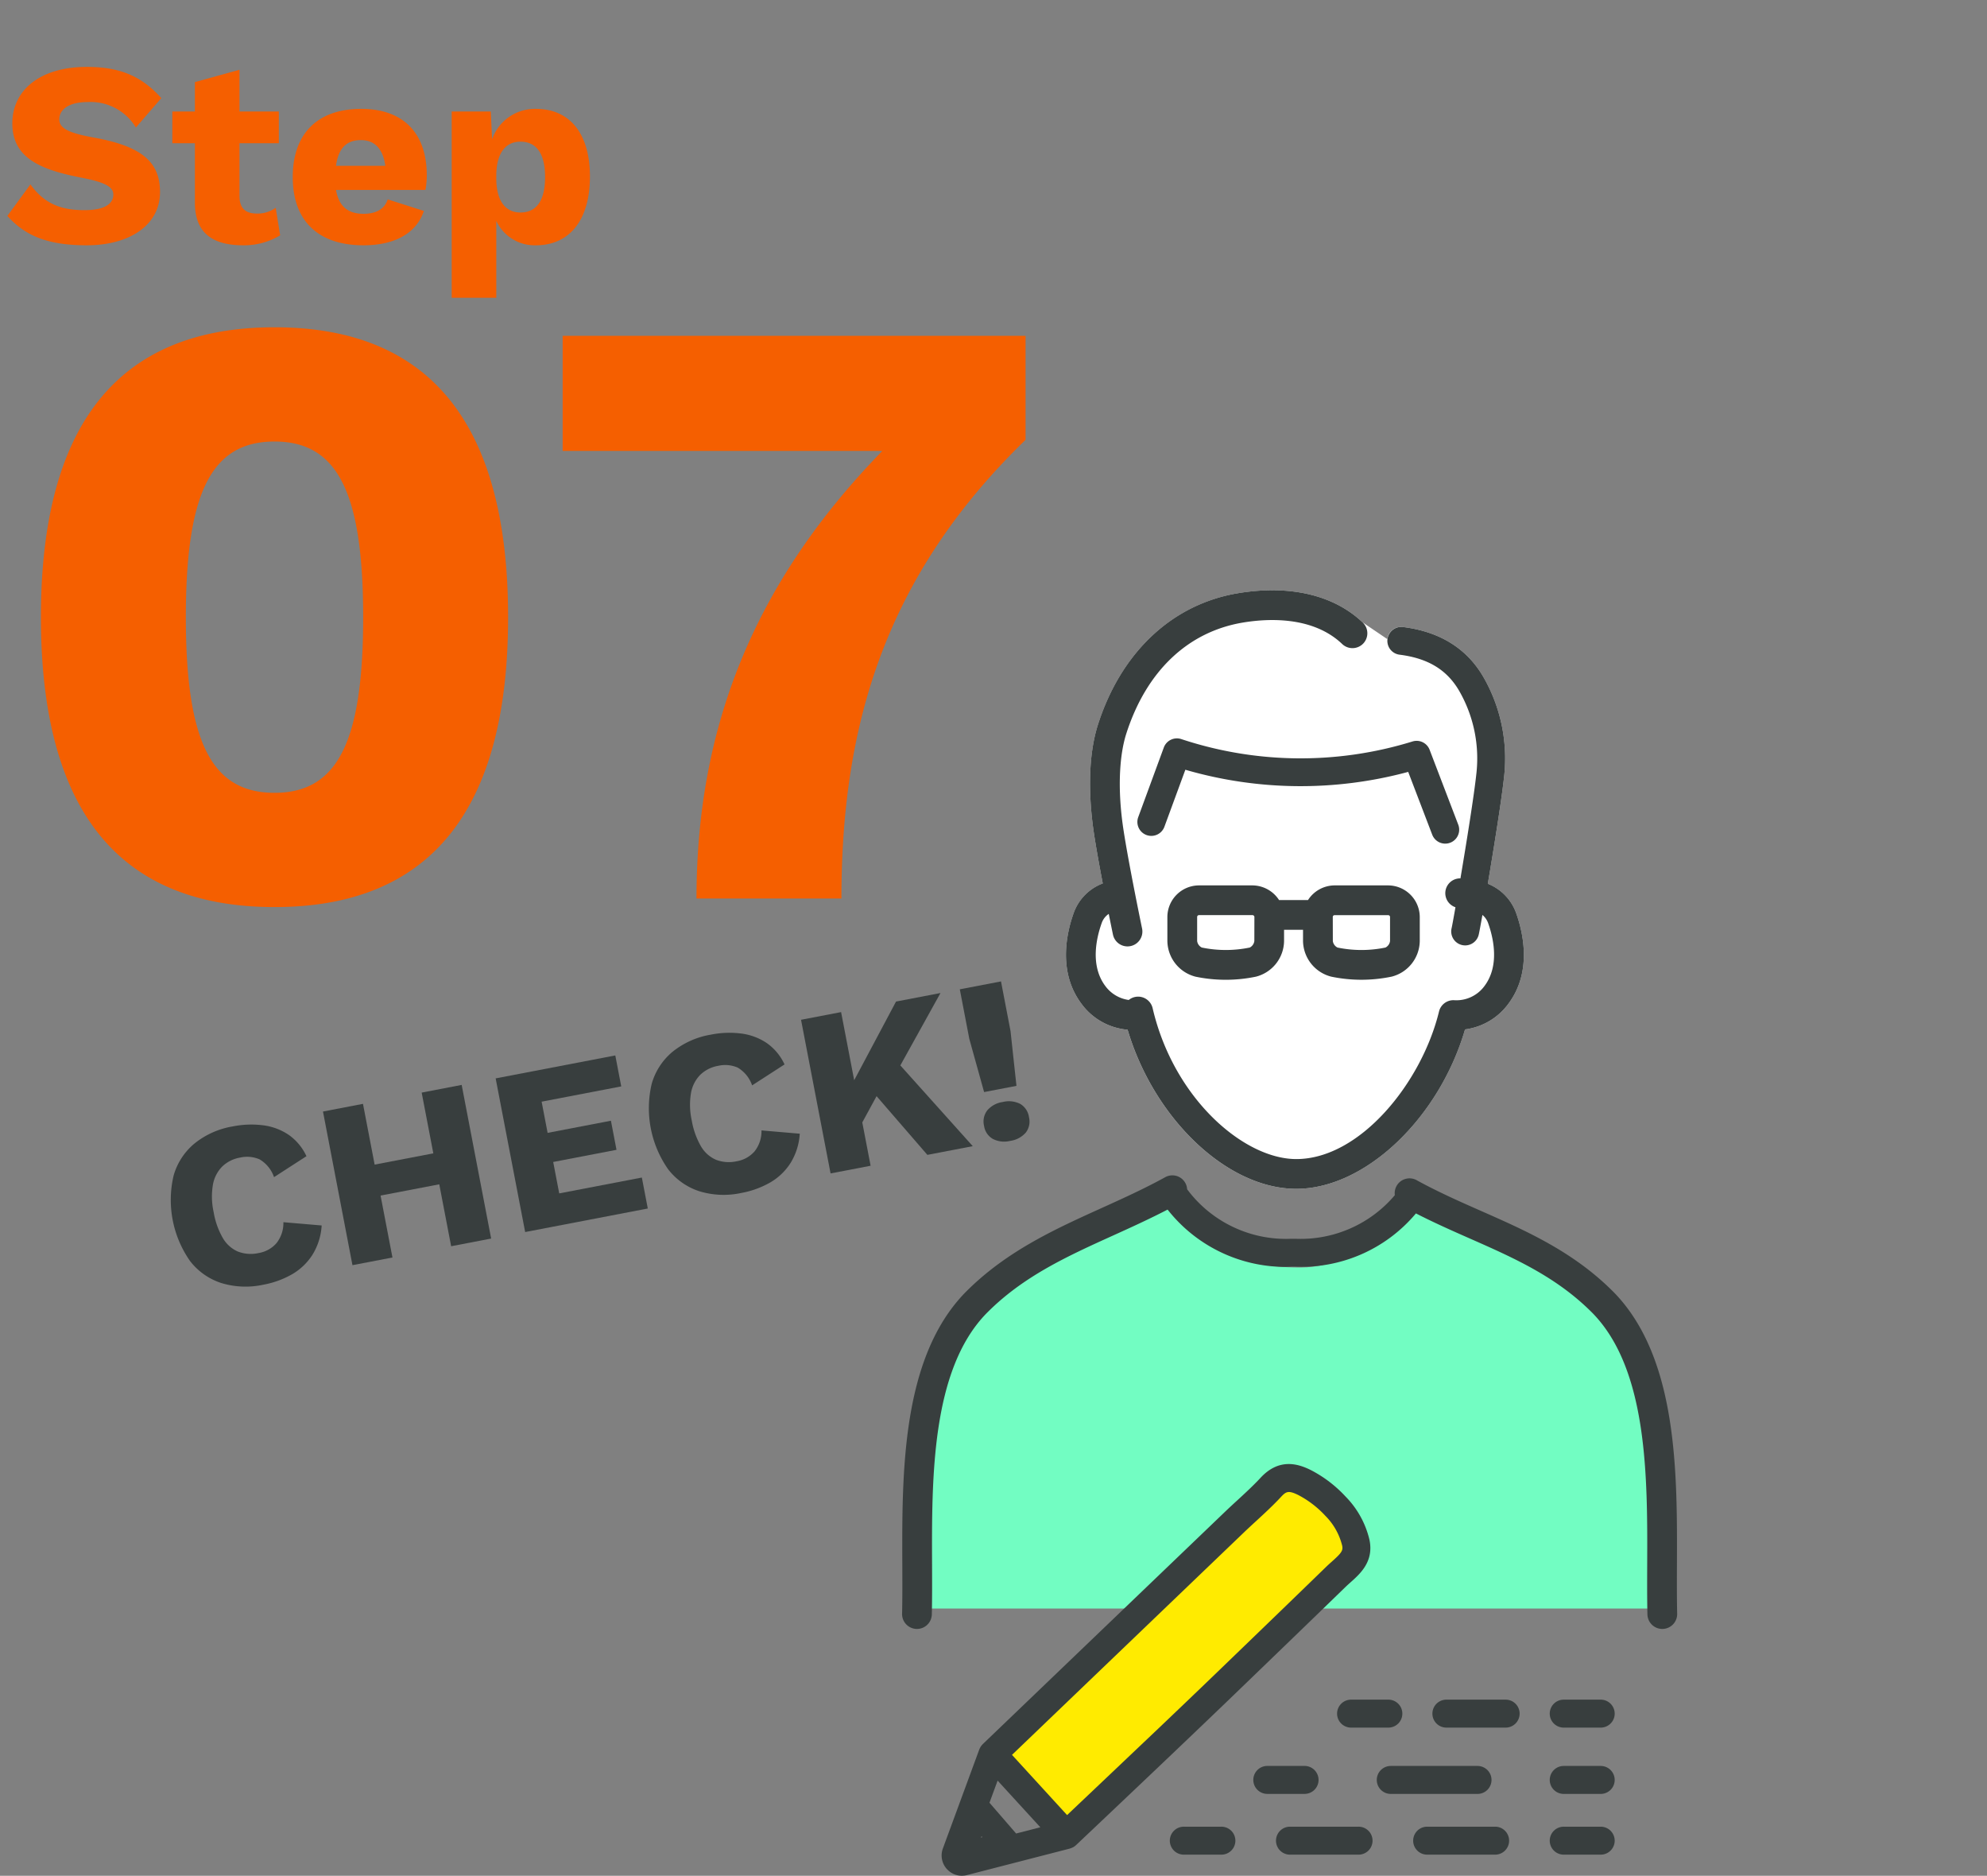 <svg xmlns="http://www.w3.org/2000/svg" xmlns:xlink="http://www.w3.org/1999/xlink" width="303" height="286" viewBox="0 0 303 286"><rect x="0" y="0" width="303" height="286" fill="#808080" stroke="none"/><defs><clipPath id="a"><rect width="303" height="286" transform="translate(259 3099)" fill="none"/></clipPath></defs><g transform="translate(-259 -3099)"><g clip-path="url(#a)"><path d="M13.24-26.8C6-26.8,1.88-23.16,1.88-18.2c0,5.16,4.04,7,10.28,8.24,3.6.68,5.12,1.36,5.12,2.6,0,1.52-1.44,2.4-4.4,2.4-3.52,0-6.08-.92-8.24-3.92L1.12-4.08C3.72-1.2,7,.4,13.24.4,19.6.4,24.4-2.56,24.4-7.72c0-4.64-2.84-7-10.16-8.32-3.76-.68-5.2-1.4-5.2-2.76,0-1.52,1.48-2.64,4.32-2.64a8.064,8.064,0,0,1,7.36,3.88l3.88-4.48C21.56-25.44,18.2-26.8,13.24-26.8ZM42.04-5.32a4.659,4.659,0,0,1-2.88.88c-1.68,0-2.64-.76-2.64-2.68v-8.04h6V-20h-6v-6.36l-6.8,1.88V-20H26.28v4.84h3.44V-6C29.76-1.36,32.56.4,37.08.4a10.635,10.635,0,0,0,5.64-1.52Zm23.04-4.96c0-6.32-3.48-10.12-10-10.12-6.68,0-10.44,3.8-10.44,10.4S48.44.4,55.44.4c4.64,0,8.04-1.76,9.2-5.24L59.12-6.6c-.44,1.4-1.68,2.2-3.68,2.2-2.28,0-3.76-1.04-4.2-3.64H64.88A12.6,12.6,0,0,0,65.08-10.28ZM55.04-15.64c2.12,0,3.36,1.36,3.72,3.92H51.24C51.6-14.44,52.88-15.64,55.04-15.64ZM81.72-20.4a6.919,6.919,0,0,0-6.68,4.64L74.84-20H68.88V8.4h6.8V-3.32A6.451,6.451,0,0,0,81.72.4c5.12,0,8.24-3.84,8.24-10.48C89.96-16.6,86.92-20.4,81.72-20.4ZM79.36-4.6c-2.36,0-3.68-1.88-3.68-5.2v-.4c0-3.44,1.4-5.2,3.68-5.2,2.32,0,3.76,1.64,3.76,5.4S81.68-4.6,79.36-4.6ZM41.86,101.3c23.92,0,35.62-14.95,35.62-44.2S65.78,12.9,41.86,12.9,6.24,27.85,6.24,57.1,17.94,101.3,41.86,101.3Zm0-17.42c-9.49,0-13.52-7.54-13.52-26.78s4.03-26.78,13.52-26.78S55.38,37.86,55.38,57.1,51.35,83.88,41.86,83.88ZM85.8,14.2V31.75h48.75C114.79,52.03,106.21,74.13,106.21,100h22.1c0-26.39,6.63-49.14,28.08-69.94V14.2Z" transform="translate(259 3136)" fill="#f55f00"/><g transform="translate(-563.749 2929.254)"><path d="M963,415c0-33-2-49,38-63,6,7,9,11,20,11s17-11,17-11c21,13,40,8,38,63" fill="#72fdc2"/><path d="M1078.467,408.316c.054-14.017.122-31.461-9.553-41.463-6.118-6.211-13.318-9.388-20.28-12.46-3.251-1.435-6.615-2.919-9.849-4.7a2.26,2.26,0,0,0-3.337,2.281,18.794,18.794,0,0,1-15.12,6.648l-.133,0h-.451l-.133,0a18.778,18.778,0,0,1-15.833-7.547,2.255,2.255,0,0,0-3.352-1.837c-3.143,1.733-6.455,3.233-9.658,4.683-7.215,3.267-14.675,6.645-20.884,12.949-9.66,9.987-9.593,27.432-9.54,41.45.01,2.646.02,5.145-.035,7.468a2.271,2.271,0,0,0,2.215,2.321h.054a2.269,2.269,0,0,0,2.266-2.215c.055-2.385.045-4.914.036-7.592-.051-13.195-.114-29.618,8.25-38.264,5.6-5.688,12.358-8.747,19.509-11.985,2.683-1.215,5.439-2.473,8.158-3.882a22.88,22.88,0,0,0,17.757,8.737q.627,0,1.254-.038h.323a22.761,22.761,0,0,0,18.535-8.116c2.731,1.4,5.47,2.614,8.137,3.79,6.875,3.034,13.37,5.9,18.866,11.479,8.377,8.661,8.314,25.083,8.263,38.277-.009,2.679-.019,5.209.035,7.594a2.269,2.269,0,0,0,2.267,2.215h.054a2.271,2.271,0,0,0,2.215-2.321C1078.448,413.463,1078.458,410.963,1078.467,408.316Z" fill="#383e3e"/><path d="M1030.531,264.636c-4.4-4.179-11.147-5.756-19.014-4.434-10,1.676-17.769,8.958-21.317,19.979-1.844,5.726-1.2,12.778-.652,16.473.321,2.17.849,5.075,1.369,7.793a7.517,7.517,0,0,0-4.436,4.512c-1.107,3.1-2.424,9.03,1.2,13.856a9.741,9.741,0,0,0,7.015,3.932c4.023,13.57,15.179,24.259,25.718,24.259,10.514,0,21.774-10.759,25.736-24.305a9.757,9.757,0,0,0,6.592-3.887c3.627-4.825,2.31-10.751,1.2-13.855a7.546,7.546,0,0,0-4.317-4.466c.96-5.676,2.115-12.913,2.479-16.3a24.88,24.88,0,0,0-3.146-15.206c-2.521-4.367-6.654-6.939-12.284-7.642a2.121,2.121,0,0,0-2.373,1.846" fill="#fff"/><path d="M994.7,326.747c4.023,13.57,15.179,24.259,25.718,24.259,10.514,0,21.774-10.759,25.736-24.305a9.757,9.757,0,0,0,6.592-3.887c3.627-4.825,2.31-10.751,1.2-13.855a7.546,7.546,0,0,0-4.317-4.466c.96-5.676,2.115-12.913,2.479-16.3a24.88,24.88,0,0,0-3.146-15.206c-2.521-4.367-6.654-6.939-12.284-7.642a2.126,2.126,0,0,0-.527,4.219c4.357.545,7.258,2.308,9.128,5.548a20.648,20.648,0,0,1,2.6,12.628c-.357,3.331-1.491,10.4-2.426,15.933-.047,0-.1,0-.142,0a2.258,2.258,0,0,0-.617,4.4c-.305,1.734-.526,2.932-.59,3.2a2.127,2.127,0,0,0,1.576,2.56,2.151,2.151,0,0,0,.494.059,2.128,2.128,0,0,0,2.067-1.635c.077-.326.285-1.432.565-3.009a2.864,2.864,0,0,1,.867,1.237c.8,2.244,1.794,6.476-.556,9.6a5.31,5.31,0,0,1-4.578,2.164,2.256,2.256,0,0,0-2.353,1.725c-2.654,10.863-12.037,22.494-21.772,22.494-8,0-18.7-9.246-21.9-23.01a2.272,2.272,0,0,0-2.546-1.729,2.24,2.24,0,0,0-1.092.482,5.322,5.322,0,0,1-3.573-2.125c-2.35-3.128-1.357-7.36-.556-9.6a2.784,2.784,0,0,1,1.075-1.4c.356,1.77.614,3.011.643,3.153a2.268,2.268,0,0,0,2.218,1.805,2.182,2.182,0,0,0,.465-.049,2.266,2.266,0,0,0,1.757-2.682c-.021-.1-2.1-10.112-2.877-15.324-.833-5.622-.657-10.877.482-14.418,3.056-9.49,9.36-15.491,17.751-16.9,3.722-.625,10.634-1.032,15.141,3.25a2.268,2.268,0,1,0,3.123-3.289c-4.4-4.179-11.147-5.756-19.014-4.434-10,1.676-17.769,8.958-21.317,19.979-1.844,5.726-1.2,12.778-.652,16.473.321,2.17.849,5.075,1.369,7.793a7.517,7.517,0,0,0-4.436,4.512c-1.107,3.1-2.424,9.03,1.2,13.856A9.741,9.741,0,0,0,994.7,326.747Z" fill="#383e3e"/><path d="M1043.136,298.374a2.127,2.127,0,0,0,1.986-2.886l-4.368-11.419a2.121,2.121,0,0,0-2.641-1.263,57.836,57.836,0,0,1-35.193-.36,2.128,2.128,0,0,0-2.7,1.273l-3.885,10.575a2.126,2.126,0,1,0,3.99,1.467l3.18-8.652a62.959,62.959,0,0,0,33.982.326l3.662,9.572A2.125,2.125,0,0,0,1043.136,298.374Z" fill="#383e3e"/><path d="M1025.755,318.656a22.618,22.618,0,0,0,9.193,0l.029-.006a5.683,5.683,0,0,0,4.273-5.424v-3.692a4.846,4.846,0,0,0-4.8-4.792h-8.239a4.846,4.846,0,0,0-4,2.233h-4.3c-.038,0-.072.009-.11.011a4.878,4.878,0,0,0-4.035-2.244h-8.24a4.835,4.835,0,0,0-4.763,4.8v3.693a5.7,5.7,0,0,0,4.3,5.425,22.618,22.618,0,0,0,9.193,0l.028-.006a5.69,5.69,0,0,0,4.273-5.424V311.51h2.892v1.719A5.7,5.7,0,0,0,1025.755,318.656Zm.232-9.131a.283.283,0,0,1,.261-.248h8.17a.291.291,0,0,1,.3.259v3.693a1.294,1.294,0,0,1-.7.989,18.065,18.065,0,0,1-7.309,0,1.294,1.294,0,0,1-.714-.994Zm-11.962,3.7a1.3,1.3,0,0,1-.7.992,18.07,18.07,0,0,1-7.31,0,1.3,1.3,0,0,1-.712-.992v-3.692a.284.284,0,0,1,.26-.259h8.171a.3.3,0,0,1,.3.259Z" fill="#383e3e"/><path d="M998.974,434.207c3.277-3.12,6.522-6.22,9.153-8.755q6.447-6.21,12.879-12.434,2.672-2.584,5.338-5.173c.317-.309.647-.605.974-.9,1.317-1.176,1.72-1.643,1.675-2.268a2.032,2.032,0,0,0-.05-.317,10.335,10.335,0,0,0-2.711-4.79,16.163,16.163,0,0,0-4.371-3.358c-1.6-.791-1.992-.579-2.794.286-1.288,1.389-2.69,2.679-4.046,3.927-.674.619-1.347,1.238-2,1.866L997.133,417.53l-21.615,20.727L984.437,448c2.152-2.036,6.14-5.811,10.512-9.965Z" fill="#ffeb00"/><path d="M1010.746,428.315q6.077-5.856,12.141-11.722,2.521-2.437,5.037-4.881c.257-.25.523-.487.786-.721,1.347-1.2,3.193-2.853,2.991-5.62a6.115,6.115,0,0,0-.146-.958,13.943,13.943,0,0,0-3.62-6.491,19.229,19.229,0,0,0-5.313-4.044c-1.925-.953-4.815-1.869-7.652,1.189-1.1,1.186-2.357,2.343-3.573,3.462-.657.6-1.312,1.207-1.95,1.82l-36.838,35.326c-.028.026-.047.059-.073.087a2.129,2.129,0,0,0-.208.251c-.029.042-.052.088-.078.133a2.233,2.233,0,0,0-.137.272c-.008.021-.021.038-.029.059l-5.565,15.129a3.09,3.09,0,0,0,.606,3.1l.016.015.01.014c.015.017.035.029.051.045a3.075,3.075,0,0,0,1.492.869,3.007,3.007,0,0,0,.719.087,3.4,3.4,0,0,0,.762-.09l15.713-4.049c.025-.006.047-.021.072-.028a2.07,2.07,0,0,0,.351-.14c.035-.017.072-.032.107-.052a2.177,2.177,0,0,0,.378-.272l.013-.014.012-.009s5.347-5.052,11.486-10.885l3.795-3.609C1005.2,433.635,1008.261,430.709,1010.746,428.315ZM977.7,449.3l-4.064-4.693,1.241-3.373,6.512,7.114Zm-5.157.556-.2.063.081-.2ZM995.371,437.1c-4.119,3.914-7.877,7.471-9.9,9.389l-8.4-9.18,20.366-19.53,14.968-14.354c.617-.592,1.252-1.175,1.887-1.759,1.278-1.176,2.6-2.392,3.812-3.7.756-.815,1.127-1.015,2.633-.269a15.232,15.232,0,0,1,4.118,3.164,9.738,9.738,0,0,1,2.555,4.513,1.888,1.888,0,0,1,.046.3c.043.589-.336,1.029-1.578,2.138-.307.273-.618.552-.918.843q-2.511,2.441-5.029,4.875-6.061,5.863-12.135,11.716c-2.479,2.388-5.537,5.31-8.624,8.249Z" fill="#383e3e"/><path d="M1023.817,441.128a2.133,2.133,0,0,0-2.132-2.132h-5.639a2.132,2.132,0,1,0,0,4.263h5.639A2.132,2.132,0,0,0,1023.817,441.128Z" fill="#383e3e"/><path d="M1050.192,441.128A2.132,2.132,0,0,0,1048.06,439h-13.187a2.132,2.132,0,1,0,0,4.263h13.187A2.131,2.131,0,0,0,1050.192,441.128Z" fill="#383e3e"/><path d="M1066.889,439h-5.64a2.132,2.132,0,1,0,0,4.263h5.64a2.132,2.132,0,0,0,0-4.263Z" fill="#383e3e"/><path d="M1008.955,448.26h-5.64a2.132,2.132,0,1,0,0,4.263h5.64a2.132,2.132,0,1,0,0-4.263Z" fill="#383e3e"/><path d="M1050.79,448.26h-10.459a2.132,2.132,0,0,0,0,4.263h10.459a2.132,2.132,0,0,0,0-4.263Z" fill="#383e3e"/><path d="M1029.872,448.26h-10.459a2.132,2.132,0,0,0,0,4.263h10.459a2.132,2.132,0,1,0,0-4.263Z" fill="#383e3e"/><path d="M1066.889,448.26h-5.64a2.132,2.132,0,1,0,0,4.263h5.64a2.132,2.132,0,0,0,0-4.263Z" fill="#383e3e"/><path d="M1026.643,431.022a2.132,2.132,0,0,0,2.132,2.131h5.64a2.132,2.132,0,1,0,0-4.263h-5.64A2.133,2.133,0,0,0,1026.643,431.022Z" fill="#383e3e"/><path d="M1052.3,428.89h-8.944a2.132,2.132,0,1,0,0,4.263h8.944a2.132,2.132,0,1,0,0-4.263Z" fill="#383e3e"/><path d="M1066.889,428.89h-5.64a2.132,2.132,0,1,0,0,4.263h5.64a2.132,2.132,0,0,0,0-4.263Z" fill="#383e3e"/><path d="M1018.712,459h1.12A5.308,5.308,0,0,0,1018.712,459Z" fill="#ffeb00"/><path d="M871.8,356.592a9.552,9.552,0,0,1-1.391,4.444,9.045,9.045,0,0,1-3.108,2.988,13.821,13.821,0,0,1-4.4,1.6,12.694,12.694,0,0,1-6.417-.259,9.832,9.832,0,0,1-4.768-3.372A16.231,16.231,0,0,1,849.22,349a9.832,9.832,0,0,1,3.182-4.9,12.607,12.607,0,0,1,5.829-2.609,14.367,14.367,0,0,1,4.641-.173,8.967,8.967,0,0,1,3.883,1.445,8.15,8.15,0,0,1,2.725,3.267l-4.944,3.194a5.031,5.031,0,0,0-2.194-2.706,4.738,4.738,0,0,0-2.978-.276,5.179,5.179,0,0,0-2.737,1.372,5.246,5.246,0,0,0-1.415,2.792,10.945,10.945,0,0,0,.117,4.154,11.821,11.821,0,0,0,1.373,3.9,4.941,4.941,0,0,0,2.3,2.1,5.453,5.453,0,0,0,3.192.234,4.605,4.605,0,0,0,2.712-1.5,4.941,4.941,0,0,0,1.059-3.2Z" fill="#383e3e"/><path d="M878.1,338.049l4.495,23.426-6.1,1.171L872,339.22Zm13.988,6.921.907,4.72-15.334,2.942-.907-4.72Zm1.062-9.809,4.495,23.426-6.1,1.172-4.495-23.426Z" fill="#383e3e"/><path d="M902.832,357.593l-4.5-23.426,18.245-3.5.905,4.721-12.14,2.329.913,4.756,9.655-1.852.851,4.436-9.654,1.853.919,4.792,12.6-2.418.906,4.721Z" fill="#383e3e"/><path d="M944.705,342.6a9.564,9.564,0,0,1-1.392,4.444,9.042,9.042,0,0,1-3.107,2.988,13.826,13.826,0,0,1-4.4,1.6,12.689,12.689,0,0,1-6.416-.259A9.823,9.823,0,0,1,924.618,348a16.222,16.222,0,0,1-2.493-12.991,9.826,9.826,0,0,1,3.182-4.9,12.608,12.608,0,0,1,5.828-2.609,14.312,14.312,0,0,1,4.641-.173,8.969,8.969,0,0,1,3.884,1.444,8.15,8.15,0,0,1,2.724,3.268l-4.944,3.194a5.032,5.032,0,0,0-2.193-2.707,4.749,4.749,0,0,0-2.979-.275,5.18,5.18,0,0,0-2.736,1.372,5.233,5.233,0,0,0-1.415,2.792,10.922,10.922,0,0,0,.116,4.154,11.866,11.866,0,0,0,1.373,3.895,4.936,4.936,0,0,0,2.3,2.1,5.441,5.441,0,0,0,3.191.235,4.611,4.611,0,0,0,2.712-1.5,4.941,4.941,0,0,0,1.06-3.2Z" fill="#383e3e"/><path d="M951.009,324.06l4.5,23.426-6.105,1.171L944.9,325.231Zm15.155-2.909-8.475,15.28-.568-.848-4.272,7.849-2.118-4.709,8.655-16.271Zm-7.53,9.468L971.086,344.5l-6.922,1.328L954.709,334.9Z" fill="#383e3e"/><path d="M975.393,319.381l1.451,7.559.906,8.365-4.934.946-2.254-8.105-1.451-7.56Zm.253,18.389a3.845,3.845,0,0,1,2.69.293,2.808,2.808,0,0,1,1.326,2.027,2.765,2.765,0,0,1-.488,2.339,3.846,3.846,0,0,1-2.391,1.268,3.792,3.792,0,0,1-2.633-.3,2.729,2.729,0,0,1-1.339-1.988,2.778,2.778,0,0,1,.5-2.379A3.792,3.792,0,0,1,975.646,337.77Z" fill="#383e3e"/></g></g></g></svg>